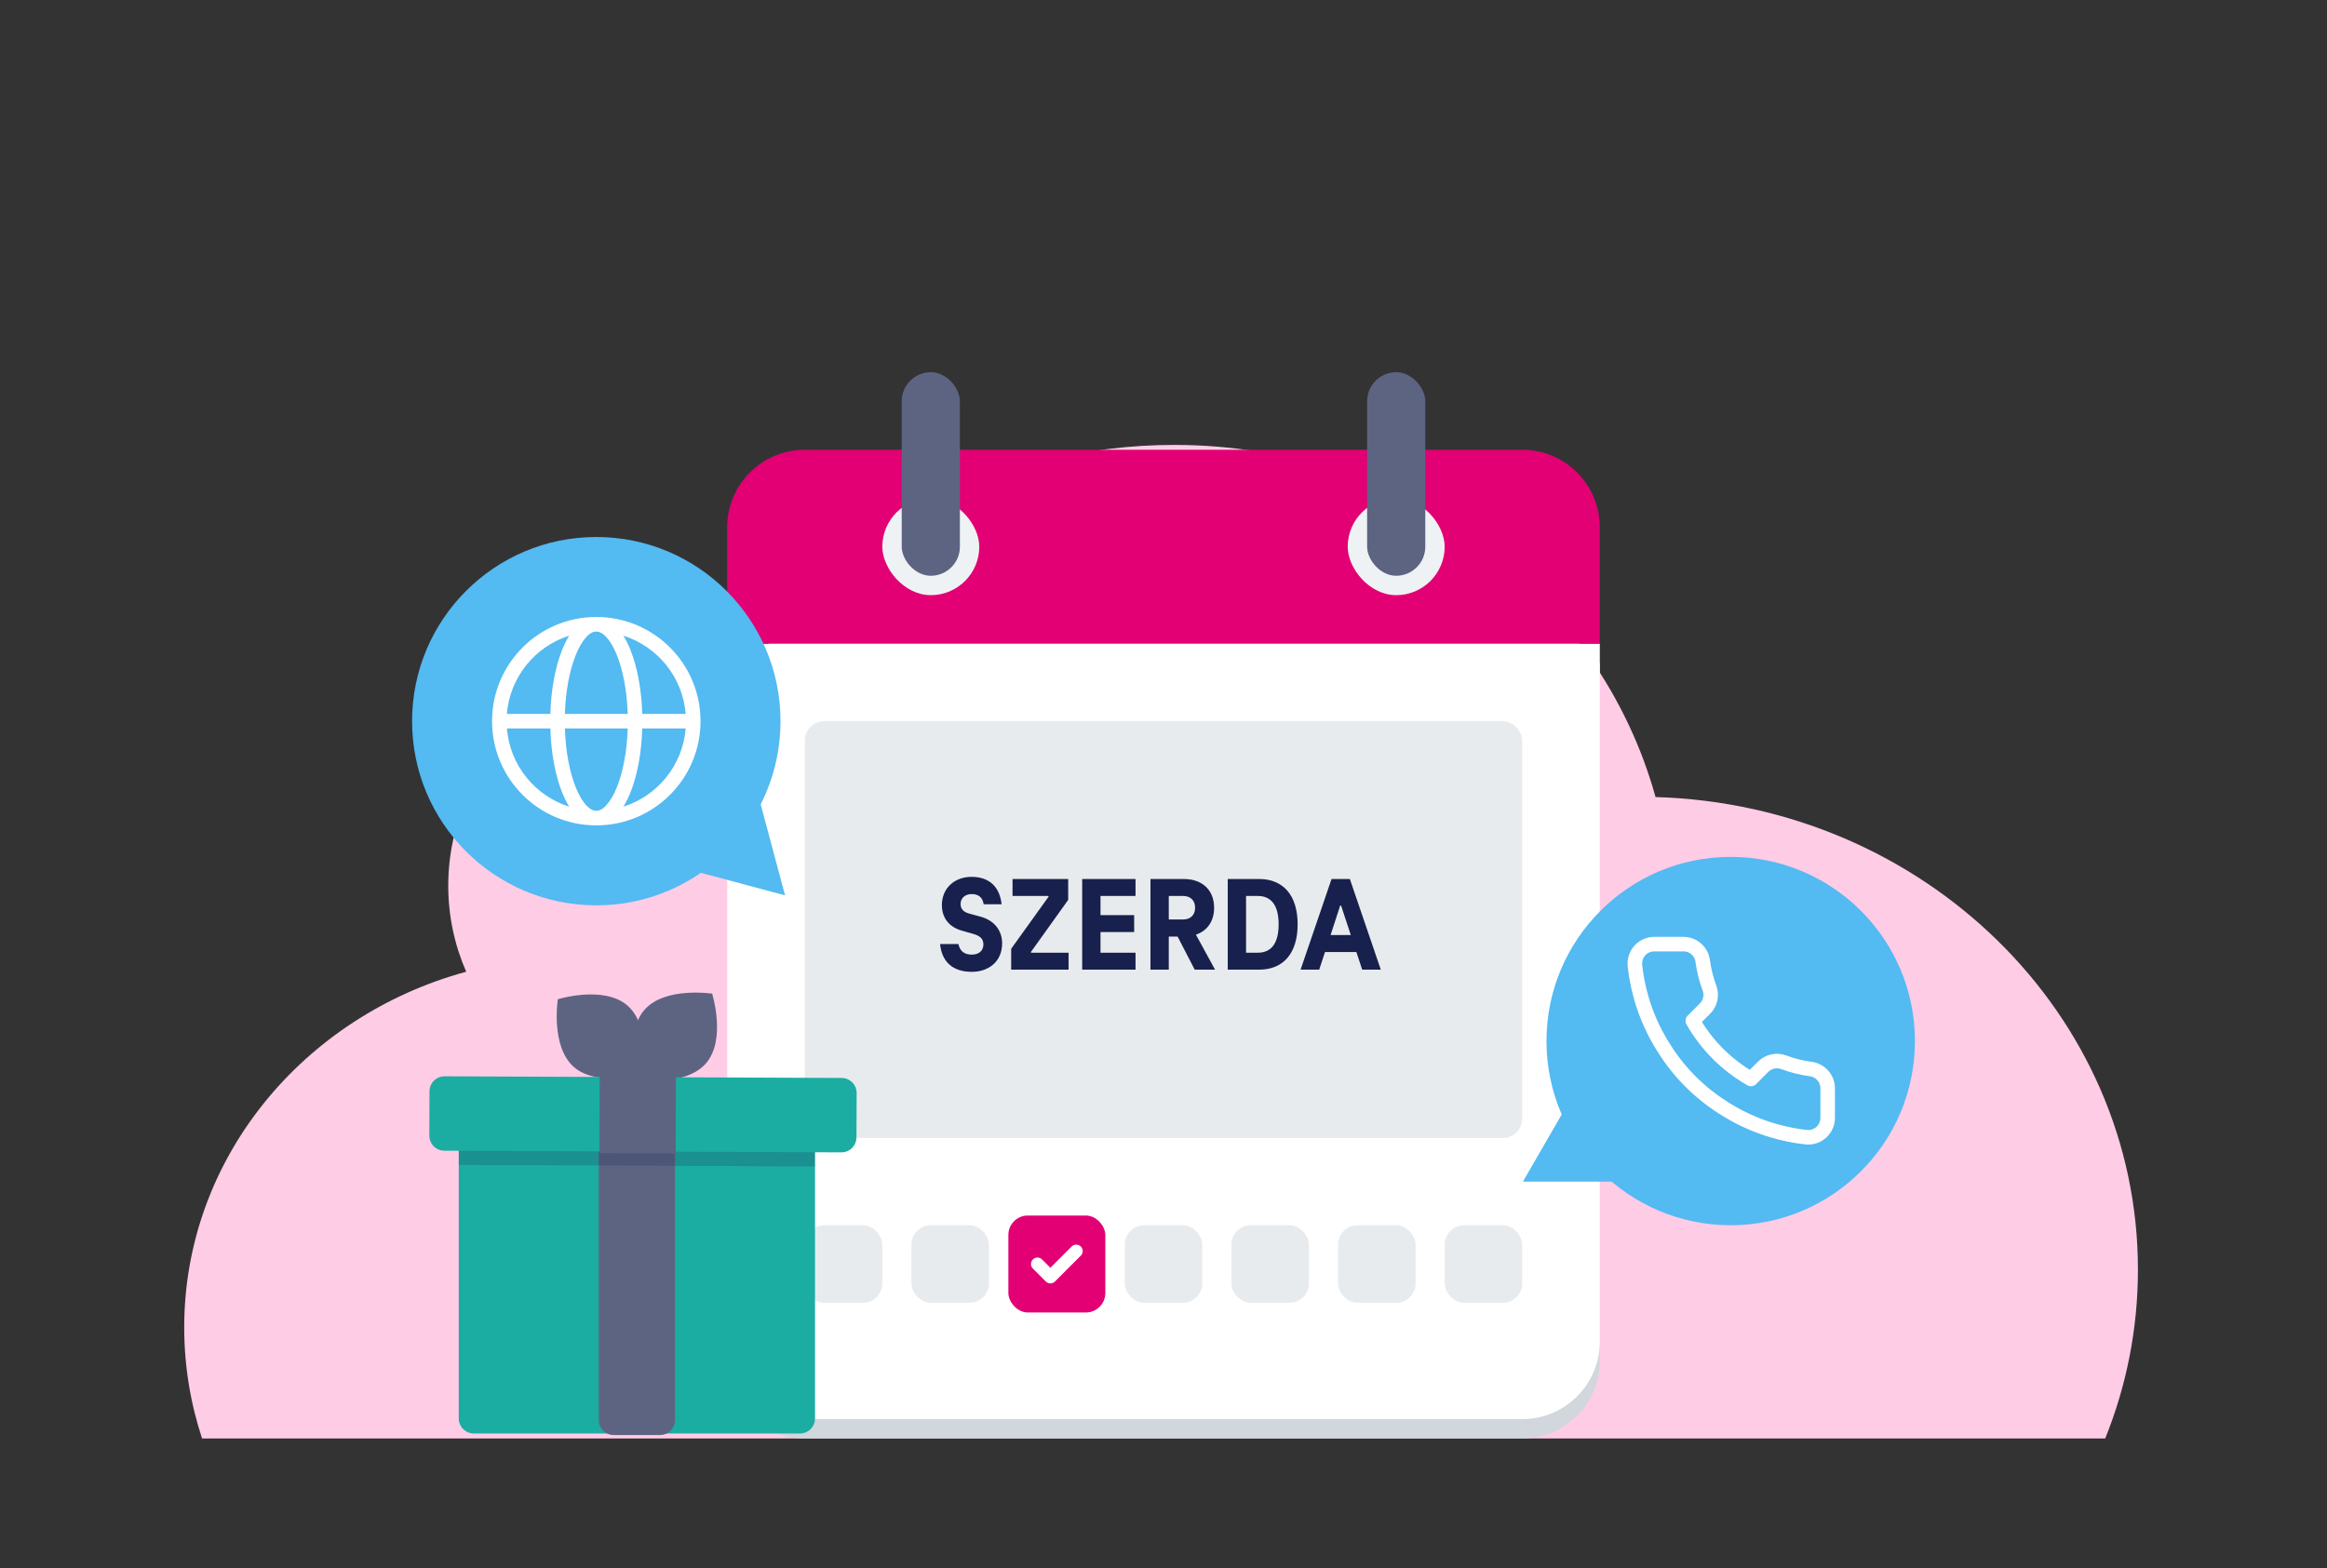 <svg width="356" height="240" viewBox="0 0 356 240" fill="none" xmlns="http://www.w3.org/2000/svg">
<rect x="0" y="0" width="356" height="240" fill="#333333" stroke="none"/>
<path d="M30.916 220.125C29.145 214.76 28.183 209.051 28.183 203.13C28.183 177.286 46.407 155.483 71.322 148.701C69.552 144.647 68.576 140.196 68.576 135.534C68.576 116.459 84.847 101.001 104.924 101.001C108.368 101.001 111.715 101.451 114.88 102.312C128.32 81.767 152.288 68.083 179.616 68.083C214.961 68.083 244.687 90.96 253.276 121.969C294.254 123.162 327.075 155.085 327.075 194.295C327.075 203.395 325.304 212.098 322.069 220.125H30.916Z" fill="#FFCCE6"/>
<path d="M111.25 101.458H244.75V208.258C244.75 214.812 239.437 220.125 232.883 220.125H123.117C116.563 220.125 111.25 214.812 111.25 208.258V101.458Z" fill="#D2D6DD"/>
<path d="M111.25 98.492H244.75V205.292C244.75 211.845 239.437 217.158 232.883 217.158H123.117C116.563 217.158 111.25 211.845 111.25 205.292V98.492Z" fill="white"/>
<rect x="123.117" y="110.358" width="109.767" height="63.783" rx="2.967" fill="#E8EBEE"/>
<path d="M148.662 148.716C145.796 148.716 144.072 147.2 143.823 144.458H146.627C146.855 145.621 147.623 146.078 148.662 146.078C149.845 146.078 150.448 145.414 150.448 144.521C150.448 143.607 149.866 143.171 148.786 142.88L147.187 142.423C144.986 141.821 144.093 140.222 144.093 138.519C144.093 135.882 146.066 134.179 148.641 134.179C151.444 134.179 152.96 135.819 153.23 138.374H150.489C150.323 137.335 149.721 136.816 148.641 136.816C147.686 136.816 146.959 137.398 146.959 138.332C146.959 139.267 147.603 139.62 148.371 139.827L149.97 140.264C152.047 140.803 153.313 142.34 153.313 144.355C153.313 147.137 151.258 148.716 148.662 148.716ZM157.728 145.663V145.787H163.48V148.383H154.696V145.185L160.407 137.232V137.107H154.904V134.511H163.418V137.709L157.728 145.663ZM165.559 134.511H173.721V137.107H168.363V140.035H173.513V142.631H168.363V145.787H173.721V148.383H165.559V134.511ZM182.96 143.026L185.889 148.383H182.774L180.157 143.316H178.807V148.383H176.004V134.511H181.133C183.833 134.511 185.743 136.11 185.743 138.914C185.743 141.032 184.643 142.465 182.96 143.026ZM181.008 137.107H178.807V140.7H181.008C182.088 140.7 182.836 140.056 182.836 138.914C182.836 137.751 182.088 137.107 181.008 137.107ZM192.645 148.383H187.827V134.511H192.645C196.258 134.511 198.522 136.941 198.522 141.447C198.522 145.954 196.258 148.383 192.645 148.383ZM190.63 137.107V145.787H192.437C194.368 145.787 195.614 144.5 195.614 141.447C195.614 138.395 194.368 137.107 192.437 137.107H190.63ZM211.245 148.383H208.4L207.507 145.684H202.71L201.817 148.383H198.972L203.707 134.511H206.511L211.245 148.383ZM205.036 138.561L203.562 143.088H206.656L205.161 138.561H205.036Z" fill="#18214D"/>
<path d="M111.25 80.692C111.25 74.138 116.563 68.825 123.117 68.825H232.883C239.437 68.825 244.75 74.138 244.75 80.692V98.492H111.25V80.692Z" fill="#E20074"/>
<rect x="134.983" y="76.242" width="14.833" height="14.833" rx="7.417" fill="#EFF2F4"/>
<rect x="206.183" y="76.242" width="14.833" height="14.833" rx="7.417" fill="#EFF2F4"/>
<rect x="209.15" y="56.958" width="8.9" height="31.15" rx="4.45" fill="#5D6482"/>
<rect x="137.95" y="56.958" width="8.9" height="31.15" rx="4.45" fill="#5D6482"/>
<rect x="154.267" y="186.008" width="14.833" height="14.833" rx="2.967" fill="#E20074"/>
<path d="M158.717 193.425L160.694 195.403L164.65 191.447" stroke="white" stroke-width="1.978" stroke-linecap="round" stroke-linejoin="round"/>
<circle cx="264.775" cy="159.308" r="28.183" fill="#53BAF2"/>
<path d="M279.608 166.606V171.056C279.609 171.47 279.525 171.878 279.359 172.257C279.194 172.635 278.951 172.975 278.647 173.255C278.342 173.534 277.983 173.746 277.591 173.879C277.2 174.011 276.785 174.06 276.374 174.023C271.81 173.527 267.425 171.967 263.573 169.469C259.989 167.192 256.95 164.153 254.673 160.569C252.166 156.7 250.606 152.294 250.119 147.709C250.082 147.299 250.131 146.885 250.262 146.495C250.394 146.105 250.605 145.746 250.883 145.442C251.16 145.138 251.498 144.894 251.875 144.728C252.252 144.562 252.659 144.476 253.071 144.475H257.521C258.241 144.468 258.939 144.723 259.484 145.192C260.03 145.662 260.387 146.314 260.487 147.026C260.675 148.451 261.024 149.849 261.526 151.195C261.725 151.726 261.769 152.303 261.65 152.857C261.532 153.412 261.257 153.921 260.858 154.324L258.974 156.208C261.086 159.922 264.161 162.997 267.874 165.108L269.758 163.224C270.162 162.826 270.671 162.551 271.226 162.432C271.78 162.314 272.357 162.357 272.888 162.557C274.234 163.059 275.632 163.407 277.056 163.595C277.777 163.697 278.435 164.06 278.905 164.615C279.376 165.17 279.626 165.879 279.608 166.606Z" stroke="white" stroke-width="2.225" stroke-linecap="round" stroke-linejoin="round"/>
<circle cx="91.225" cy="110.358" r="28.183" fill="#53BAF2"/>
<path fill-rule="evenodd" clip-rule="evenodd" d="M77.549 109.246H84.195C84.304 105.479 84.96 102.049 85.997 99.456C86.316 98.659 86.678 97.923 87.083 97.274C81.868 98.923 78.001 103.603 77.549 109.246ZM91.225 94.412C82.418 94.412 75.279 101.552 75.279 110.358C75.279 119.165 82.418 126.304 91.225 126.304C100.032 126.304 107.171 119.165 107.171 110.358C107.171 101.552 100.032 94.412 91.225 94.412ZM91.225 96.637C90.81 96.637 90.303 96.843 89.724 97.455C89.143 98.069 88.568 99.018 88.062 100.283C87.148 102.569 86.529 105.708 86.421 109.246H96.029C95.921 105.708 95.302 102.569 94.388 100.283C93.882 99.018 93.307 98.069 92.726 97.455C92.147 96.843 91.64 96.637 91.225 96.637ZM98.255 109.246C98.146 105.479 97.49 102.049 96.453 99.456C96.134 98.659 95.772 97.923 95.367 97.274C100.582 98.923 104.449 103.603 104.901 109.246H98.255ZM96.029 111.471H86.421C86.529 115.009 87.148 118.148 88.062 120.434C88.568 121.698 89.143 122.647 89.724 123.261C90.303 123.873 90.81 124.079 91.225 124.079C91.64 124.079 92.147 123.873 92.726 123.261C93.307 122.647 93.882 121.698 94.388 120.434C95.302 118.148 95.921 115.009 96.029 111.471ZM95.367 123.443C95.772 122.794 96.134 122.058 96.453 121.26C97.49 118.668 98.146 115.237 98.255 111.471H104.901C104.449 117.114 100.582 121.793 95.367 123.443ZM87.083 123.443C86.678 122.794 86.316 122.058 85.997 121.26C84.96 118.668 84.304 115.237 84.195 111.471H77.549C78.001 117.114 81.868 121.793 87.083 123.443Z" fill="white"/>
<path d="M120.106 137.015L100.253 131.695L114.787 117.161L120.106 137.015Z" fill="#53BAF2"/>
<path d="M232.99 180.817L243.267 163.017L253.543 180.817L232.99 180.817Z" fill="#53BAF2"/>
<rect x="123.117" y="187.492" width="11.867" height="11.867" rx="2.967" fill="#E8EBEE"/>
<rect x="139.433" y="187.492" width="11.867" height="11.867" rx="2.967" fill="#E8EBEE"/>
<rect x="172.067" y="187.492" width="11.867" height="11.867" rx="2.967" fill="#E8EBEE"/>
<rect x="188.383" y="187.492" width="11.867" height="11.867" rx="2.967" fill="#E8EBEE"/>
<rect x="204.7" y="187.492" width="11.867" height="11.867" rx="2.967" fill="#E8EBEE"/>
<rect x="221.017" y="187.492" width="11.867" height="11.867" rx="2.967" fill="#E8EBEE"/>
<path d="M124.687 170.689V217.057C124.686 217.668 124.443 218.254 124.011 218.686C123.579 219.118 122.993 219.361 122.382 219.362H72.489C71.878 219.361 71.293 219.117 70.861 218.686C70.429 218.254 70.185 217.668 70.184 217.057V170.689C70.184 170.078 70.427 169.492 70.86 169.06C71.292 168.628 71.878 168.385 72.489 168.384H122.382C122.993 168.385 123.579 168.628 124.012 169.06C124.444 169.492 124.687 170.078 124.687 170.689Z" fill="#1BADA2"/>
<path d="M100.96 219.595H93.91C93.307 219.602 92.725 219.37 92.293 218.949C91.861 218.528 91.614 217.953 91.605 217.35V169.251C91.614 168.648 91.861 168.073 92.293 167.652C92.725 167.231 93.307 166.998 93.91 167.006H100.96C101.563 166.998 102.145 167.231 102.577 167.652C103.009 168.073 103.256 168.648 103.265 169.251V217.35C103.256 217.953 103.009 218.528 102.577 218.949C102.145 219.37 101.563 219.602 100.96 219.595Z" fill="#5D6482"/>
<path d="M95.984 153.87C99.607 157.006 98.463 164.264 98.463 164.264C98.463 164.264 91.444 166.438 87.821 163.301C84.197 160.165 85.341 152.907 85.341 152.907C85.341 152.907 92.36 150.734 95.984 153.87Z" fill="#5D6482"/>
<path d="M108.019 162.7C104.894 166.334 97.633 165.212 97.633 165.212C97.633 165.212 95.438 158.2 98.562 154.567C101.687 150.934 108.949 152.055 108.949 152.055C108.949 152.055 111.144 159.067 108.019 162.7Z" fill="#5D6482"/>
<path opacity="0.2" d="M124.687 170.689V178.496L70.184 178.265V170.689C70.184 170.078 70.427 169.492 70.86 169.06C71.292 168.628 71.878 168.385 72.489 168.384H122.382C122.993 168.385 123.579 168.627 124.012 169.06C124.444 169.492 124.687 170.078 124.687 170.689Z" fill="#18214D"/>
<path d="M130.556 175.435C130.34 175.719 130.061 175.948 129.742 176.106C129.422 176.263 129.07 176.345 128.714 176.343L67.975 176.088C67.672 176.087 67.373 176.026 67.093 175.909C66.814 175.792 66.561 175.621 66.348 175.406C66.135 175.191 65.966 174.937 65.851 174.657C65.737 174.376 65.678 174.076 65.68 173.774L65.708 166.995C65.71 166.384 65.956 165.798 66.39 165.368C66.823 164.938 67.411 164.697 68.022 164.7H68.022L128.762 164.954C129.064 164.956 129.364 165.017 129.643 165.134C129.922 165.251 130.175 165.421 130.388 165.636C130.602 165.851 130.77 166.106 130.885 166.386C131 166.666 131.058 166.966 131.057 167.269L131.028 174.048C131.027 174.55 130.861 175.037 130.556 175.435Z" fill="#1BADA2"/>
<path d="M91.751 164.258L91.702 176.46L103.362 176.507L103.411 164.305L91.751 164.258Z" fill="#5D6482"/>
</svg>
